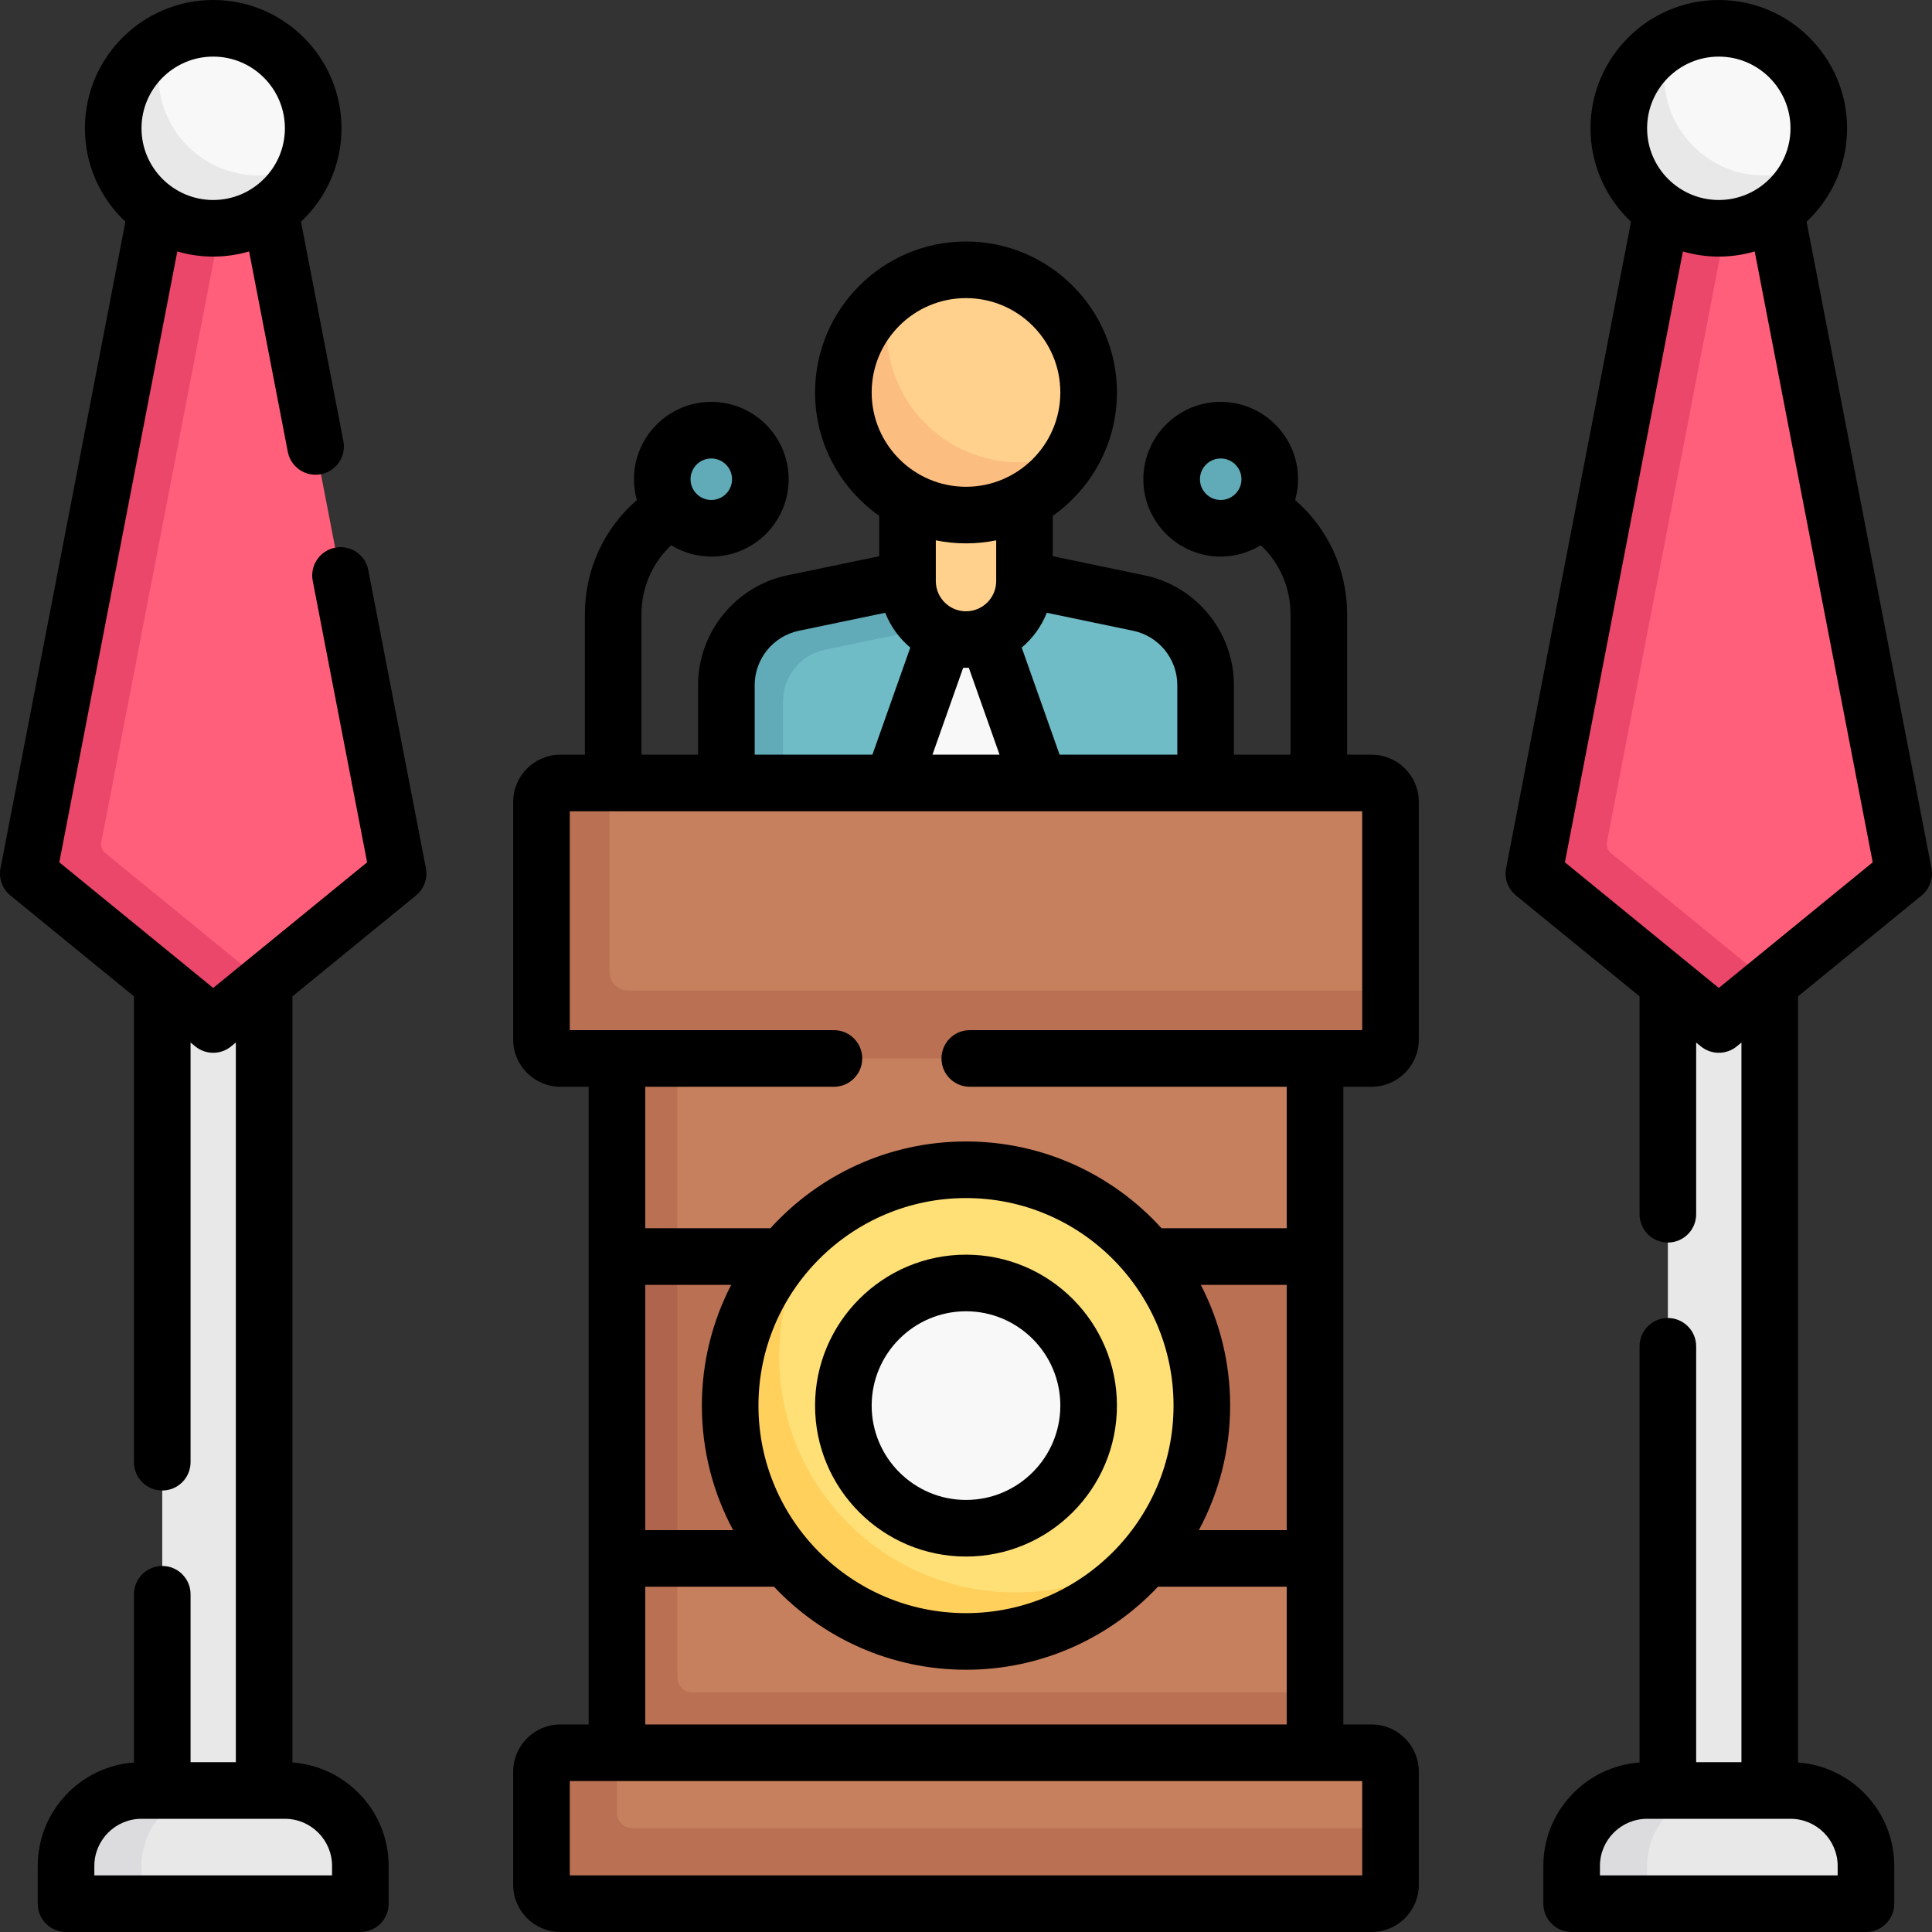 <svg id="Capa_1" enable-background="new 0 0 512 512" height="512" viewBox="0 0 512 512" width="512" xmlns="http://www.w3.org/2000/svg"><rect x="0" y="0" width="512" height="512" fill="#333333" stroke="none"/><g><g><path d="m301.841 159.821-30.341-6.321h-31l-26.266 8.336c-10.287 2.143-17.659 11.21-17.659 21.718l-4.075 23.946 63.5 10.649 63.5-10.649v-25.961c0-10.508-7.372-19.575-17.659-21.718z" fill="#6fbbc6"/><path d="m255.5 164.5-36.86 7.68c-6.49 1.35-11.14 7.07-11.14 13.7v24.14l-15-2.52v-25.96c0-10.51 7.37-19.58 17.66-21.72l30.34-6.32h14.75z" fill="#61aab8"/><path d="m252.476 165.633-15.976 41.867 19.5 10.649 19.5-10.649-16.336-42.812z" fill="#f9f8f9"/><path d="m256 169.5c-8.56 0-15.5-6.94-15.5-15.5v-27.5h31v27.5c0 8.561-6.939 15.5-15.5 15.5z" fill="#ffd18d"/><g><g><path d="m442.002 53.238h27v437.5h-27z" fill="#e8e8e8"/></g><path d="m474.502 474.5h-19l-17.287 1.096c-11.046 0-20.819 7.922-20.819 18.968l.096 5.745c0 1.657 1.343 3 3 3l16.011 1.191h55c1.657 0 3-1.343 3-3v-7c-.001-11.046-8.956-20-20.001-20z" fill="#e8e8e8"/><path d="m456.502 474.5c-11.05 0-20 8.95-20 20v10h-17c-1.66 0-3-1.34-3-3v-7c0-11.05 8.95-20 20-20z" fill="#dcdbdd"/><path d="m470.502 55.5-15-15-9.032 16.798-36 170.043c-.279 1.445.258 2.927 1.398 3.857l41.943 35.015c1.472 1.202 3.587 1.202 5.059 0l10.154-5.751 33.627-27.451c1.14-.931 1.677-2.412 1.398-3.857z" fill="#ff5f7a"/><path d="m469.022 260.46-10.99 8.98c-1.47 1.2-3.59 1.2-5.06 0l-44.62-36.43c-1.14-.93-1.68-2.41-1.4-3.86l33.55-173.65 15-15 6.22 6.22-2.22 2.22-33.66 174.24c-.21 1.08.19 2.19 1.05 2.89z" fill="#ea476a"/><path d="m482.002 34c0-14.636-11.864-26.5-26.5-26.5-4.673 0-9.063 1.209-12.874 3.332 0 0-3.206 3.53-4.966 5.312-4.73 4.786-6.979 10.744-6.979 18.005 0 14.636 10.184 24.713 24.819 24.713 10.036 0 17.779-4.141 22.277-12.367.618-1.13 2.597-3.333 2.597-3.333 1.051-2.856 1.626-5.942 1.626-9.162z" fill="#f9f8f9"/><path d="m480.376 43.161c-3.72 10.13-13.454 17.339-24.874 17.339-14.64 0-26.5-11.86-26.5-26.5 0-9.97 5.496-18.648 13.626-23.168-1.06 2.85-1.626 5.948-1.626 9.168 0 14.64 11.86 26.5 26.5 26.5 4.67 0 9.064-1.209 12.874-3.339z" fill="#e8e8e8"/></g><path d="m348.5 280.5-92.5-10.16-86.489 10.16v184h173.702l5.287-16v-35.5l-15.5-41.319 15.5-38.681z" fill="#c6805d"/><path d="m348.5 448.5v16l-90.793 14.415-94.207-14.415v-51.5l9.84-40.5-9.84-39.5v-52.5l8-7.457 8 7.457v164c0 2.209 1.791 4 4 4z" fill="#ba7052"/><path d="m363.5 207.5h-202l-9.713 3.862c-2.761 0-5 2.239-5 5l.234 56.021c0 2.761 2.239 5 5 5l208.596.447c2.761 0 5-2.239 5-5l2.883-10.33v-50c0-2.761-2.238-5-5-5z" fill="#c6805d"/><path d="m368.5 262.5v13c0 2.761-2.239 5-5 5h-215c-2.761 0-5-2.239-5-5v-63c0-2.761 2.239-5 5-5h13v50c0 2.761 2.239 5 5 5z" fill="#ba7052"/><g><g><path d="m43 53.238h27v437.5h-27z" fill="#e8e8e8"/></g><path d="m75.5 474.5h-19l-17.287 1.096c-11.046 0-20.819 7.922-20.819 18.968l.096 5.745c0 1.657 1.343 3 3 3l16.01 1.191h55c1.657 0 3-1.343 3-3v-7c0-11.046-8.954-20-20-20z" fill="#e8e8e8"/><path d="m57.5 474.5c-11.05 0-20 8.95-20 20v10h-17c-1.66 0-3-1.34-3-3v-7c0-11.05 8.95-20 20-20z" fill="#dcdbdd"/><path d="m71.5 55.5-15-15-9.032 16.798-36 170.043c-.279 1.445.258 2.927 1.398 3.857l41.943 35.015c1.472 1.202 3.587 1.202 5.059 0l10.154-5.751 33.627-27.451c1.14-.931 1.677-2.412 1.398-3.857z" fill="#ff5f7a"/><path d="m70.02 260.46-10.99 8.98c-1.47 1.2-3.59 1.2-5.06 0l-44.62-36.43c-1.14-.93-1.68-2.41-1.4-3.86l33.55-173.65 15-15 6.22 6.22-2.22 2.22-33.66 174.24c-.21 1.08.19 2.19 1.05 2.89z" fill="#ea476a"/><path d="m83 34c0-14.635-11.864-26.5-26.5-26.5-4.673 0-9.063 1.209-12.874 3.332 0 0-3.206 3.53-4.966 5.312-4.73 4.786-6.979 10.744-6.979 18.005 0 14.636 10.184 24.713 24.819 24.713 10.036 0 17.779-4.141 22.277-12.367.618-1.13 2.597-3.333 2.597-3.333 1.052-2.856 1.626-5.942 1.626-9.162z" fill="#f9f8f9"/><path d="m81.374 43.161c-3.72 10.13-13.454 17.339-24.874 17.339-14.64 0-26.5-11.86-26.5-26.5 0-9.97 5.496-18.648 13.626-23.168-1.06 2.85-1.626 5.948-1.626 9.168 0 14.64 11.86 26.5 26.5 26.5 4.67 0 9.064-1.209 12.874-3.339z" fill="#e8e8e8"/></g><path d="m171.5 333h177v80h-177z" fill="#ba7052"/><path d="m163.5 333h16v80h-16z" fill="#af644e"/><path d="m318.5 372.5c0-34.518-27.982-62.5-62.5-62.5-13.943 0-26.819 4.565-37.215 12.283 0 0-2.136 2.602-3.476 3.786-12.95 11.451-19.926 27.785-19.926 46.431 0 34.518 25.652 59.947 60.17 59.947 16.425 0 31.26-4.915 42.415-15.277 2.818-2.618 8.249-7.455 8.249-7.455 7.718-10.396 12.283-23.272 12.283-37.215z" fill="#ffe077"/><path d="m306.217 409.715c-11.37 15.34-29.637 25.285-50.217 25.285-34.52 0-62.5-27.98-62.5-62.5 0-20.58 9.945-38.847 25.285-50.217-7.72 10.4-12.285 23.277-12.285 37.217 0 34.52 27.98 62.5 62.5 62.5 13.94 0 26.817-4.565 37.217-12.285z" fill="#ffd05b"/><circle cx="256" cy="372.5" fill="#f9f8f9" r="32.5"/><circle cx="188.5" cy="127" fill="#61aab8" r="15.5"/><circle cx="323.5" cy="127" fill="#61aab8" r="15.5"/><path d="m363.5 464.5h-200l-11.33 2.947c-2.761 0-5 2.239-5 5l-.255 23.489c0 2.761 2.239 5 5 5l209.979.809c2.761 0 5-2.239 5-5l1.606-12.245v-15c0-2.761-2.238-5-5-5z" fill="#c6805d"/><path d="m368.5 484.5v15c0 2.761-2.239 5-5 5h-215c-2.761 0-5-2.239-5-5v-30c0-2.761 2.239-5 5-5h15v16c0 2.209 1.791 4 4 4z" fill="#ba7052"/><g><path d="m291 101.5c0-19.33-15.67-35-35-35-6.041 0-11.724 1.53-16.683 4.224 0 0-7.777 7.132-10.893 11.612-3.938 5.662-5.213 12.028-5.213 19.447 0 19.33 13.459 31.551 32.789 31.551 13.265 0 30.743-15.092 30.743-15.092 2.714-4.973 4.257-10.677 4.257-16.742z" fill="#ffd18d"/><path d="m286.743 118.243c-5.938 10.879-17.475 18.258-30.742 18.258-19.328 0-35-15.672-35-35 0-13.267 7.437-24.838 18.316-30.776-2.718 4.974-4.316 10.706-4.316 16.776 0 19.328 15.672 35 35 35 6.061-.001 11.768-1.541 16.742-4.258z" fill="#fbbd80"/></g></g><g><path d="m363.5 200h-6.5v-37.239c0-11.801-5.062-22.696-13.776-30.243.493-1.758.776-3.604.776-5.518 0-11.304-9.196-20.5-20.5-20.5s-20.5 9.196-20.5 20.5 9.196 20.5 20.5 20.5c3.893 0 7.523-1.111 10.627-3.003 4.996 4.688 7.873 11.22 7.873 18.264v37.239h-15v-18.461c0-13.986-9.938-26.208-23.63-29.06l-24.37-5.078v-10.705c10.272-7.247 17-19.197 17-32.696 0-22.056-17.944-40-40-40s-40 17.944-40 40c0 13.499 6.728 25.449 17 32.696v10.705l-24.37 5.077c-13.692 2.852-23.63 15.074-23.63 29.06v18.462h-15v-37.239c0-7.044 2.878-13.576 7.873-18.264 3.104 1.892 6.734 3.003 10.627 3.003 11.304 0 20.5-9.196 20.5-20.5s-9.196-20.5-20.5-20.5-20.5 9.196-20.5 20.5c0 1.914.283 3.76.776 5.518-8.714 7.547-13.776 18.442-13.776 30.243v37.239h-6.5c-6.893 0-12.5 5.607-12.5 12.5v63c0 6.893 5.607 12.5 12.5 12.5h7.5v169h-7.5c-6.893 0-12.5 5.607-12.5 12.5v30c0 6.893 5.607 12.5 12.5 12.5h215c6.893 0 12.5-5.607 12.5-12.5v-30c0-6.893-5.607-12.5-12.5-12.5h-7.5v-169h7.5c6.893 0 12.5-5.607 12.5-12.5v-63c0-6.892-5.607-12.5-12.5-12.5zm-45.5-73c0-3.033 2.467-5.5 5.5-5.5s5.5 2.467 5.5 5.5-2.467 5.5-5.5 5.5-5.5-2.467-5.5-5.5zm-129.5-5.5c3.033 0 5.5 2.467 5.5 5.5s-2.467 5.5-5.5 5.5-5.5-2.467-5.5-5.5 2.467-5.5 5.5-5.5zm123.5 60.039v18.461h-31.197l-10.038-28.383c2.922-2.453 5.224-5.618 6.643-9.226l22.903 4.771c6.773 1.412 11.689 7.458 11.689 14.377zm-55.248-4.558 8.141 23.019h-17.785l8.141-23.019zm-.752-97.981c13.785 0 25 11.215 25 25s-11.215 25-25 25-25-11.215-25-25 11.215-25 25-25zm0 65c2.739 0 5.414-.278 8-.805v10.805c0 4.411-3.589 8-8 8s-8-3.589-8-8v-10.805c2.586.527 5.261.805 8 .805zm-56 37.539c0-6.918 4.916-12.964 11.689-14.375l22.903-4.771c1.419 3.607 3.721 6.772 6.643 9.225l-10.038 28.382h-31.197zm141 223.961h-23.287c5.282-9.838 8.287-21.073 8.287-33 0-11.527-2.818-22.401-7.774-32h22.774zm-30-33c0 30.327-24.673 55-55 55s-55-24.673-55-55 24.673-55 55-55 55 24.673 55 55zm-116.713 33h-23.287v-65h22.774c-4.956 9.599-7.774 20.473-7.774 32 0 11.927 3.005 23.162 8.287 33zm166.713 91.5h-210v-25h210zm-190-40v-36.5h34.12c12.771 13.53 30.85 22 50.88 22s38.109-8.47 50.88-22h34.12v36.5zm190-184h-104c-4.142 0-7.5 3.358-7.5 7.5s3.358 7.5 7.5 7.5h84v37.5h-33.17c-12.816-14.12-31.305-23-51.83-23s-39.014 8.88-51.83 23h-33.17v-37.5h50c4.142 0 7.5-3.358 7.5-7.5s-3.358-7.5-7.5-7.5h-70v-58h210z"/><path d="m97.603 151.078c-.786-4.067-4.724-6.727-8.786-5.941-4.067.786-6.727 4.719-5.941 8.786l14.411 74.601-40.787 33.294-40.786-33.295 31.273-161.887c3.021.882 6.211 1.364 9.513 1.364s6.492-.482 9.513-1.364l10.258 53.098c.693 3.587 3.833 6.079 7.355 6.079.472 0 .951-.045 1.431-.138 4.067-.786 6.727-4.719 5.941-8.786l-11.23-58.132c6.599-6.205 10.732-15.005 10.732-24.757 0-18.748-15.252-34-34-34s-34 15.252-34 34c0 9.752 4.133 18.552 10.732 24.757l-33.096 171.321c-.523 2.709.483 5.487 2.621 7.232l32.743 26.729v123.461c0 4.142 3.358 7.5 7.5 7.5s7.5-3.358 7.5-7.5v-111.216l1.257 1.026c1.38 1.126 3.062 1.69 4.743 1.69s3.363-.563 4.743-1.69l1.257-1.026v190.716h-12v-44.5c0-4.142-3.358-7.5-7.5-7.5s-7.5 3.358-7.5 7.5v44.581c-14.232 1.029-25.5 12.929-25.5 27.419v10c0 4.142 3.358 7.5 7.5 7.5h78c4.142 0 7.5-3.358 7.5-7.5v-10c0-14.49-11.268-26.39-25.5-27.419v-203.042l32.743-26.729c2.138-1.745 3.145-4.523 2.621-7.232zm-41.103-136.078c10.477 0 19 8.523 19 19s-8.523 19-19 19-19-8.523-19-19 8.524-19 19-19zm31.5 479.5v2.5h-63v-2.5c0-6.893 5.607-12.5 12.5-12.5h38c6.893 0 12.5 5.608 12.5 12.5z"/><path d="m511.864 230.078-33.096-171.32c6.599-6.206 10.732-15.006 10.732-24.758 0-18.748-15.252-34-34-34s-34 15.252-34 34c0 9.752 4.133 18.552 10.732 24.758l-33.096 171.32c-.523 2.709.483 5.487 2.621 7.232l32.743 26.729v57.748c0 4.142 3.358 7.5 7.5 7.5s7.5-3.358 7.5-7.5v-45.503l1.257 1.026c1.38 1.126 3.062 1.69 4.743 1.69s3.363-.563 4.743-1.69l1.257-1.026v190.716h-12v-110.213c0-4.142-3.358-7.5-7.5-7.5s-7.5 3.358-7.5 7.5v110.294c-14.232 1.029-25.5 12.929-25.5 27.419v10c0 4.142 3.358 7.5 7.5 7.5h78c4.142 0 7.5-3.358 7.5-7.5v-10c0-14.49-11.268-26.39-25.5-27.419v-203.042l32.743-26.729c2.137-1.745 3.144-4.523 2.621-7.232zm-24.864 264.422v2.5h-63v-2.5c0-6.893 5.607-12.5 12.5-12.5h38c6.893 0 12.5 5.608 12.5 12.5zm-31.5-479.5c10.477 0 19 8.523 19 19s-8.523 19-19 19-19-8.523-19-19 8.524-19 19-19zm0 246.818-40.786-33.295 31.274-161.888c3.02.883 6.21 1.365 9.512 1.365s6.492-.482 9.513-1.364l31.273 161.888z"/><path d="m256 332.5c-22.056 0-40 17.944-40 40s17.944 40 40 40 40-17.944 40-40-17.944-40-40-40zm0 65c-13.785 0-25-11.215-25-25s11.215-25 25-25 25 11.215 25 25-11.215 25-25 25z"/></g></g></svg>